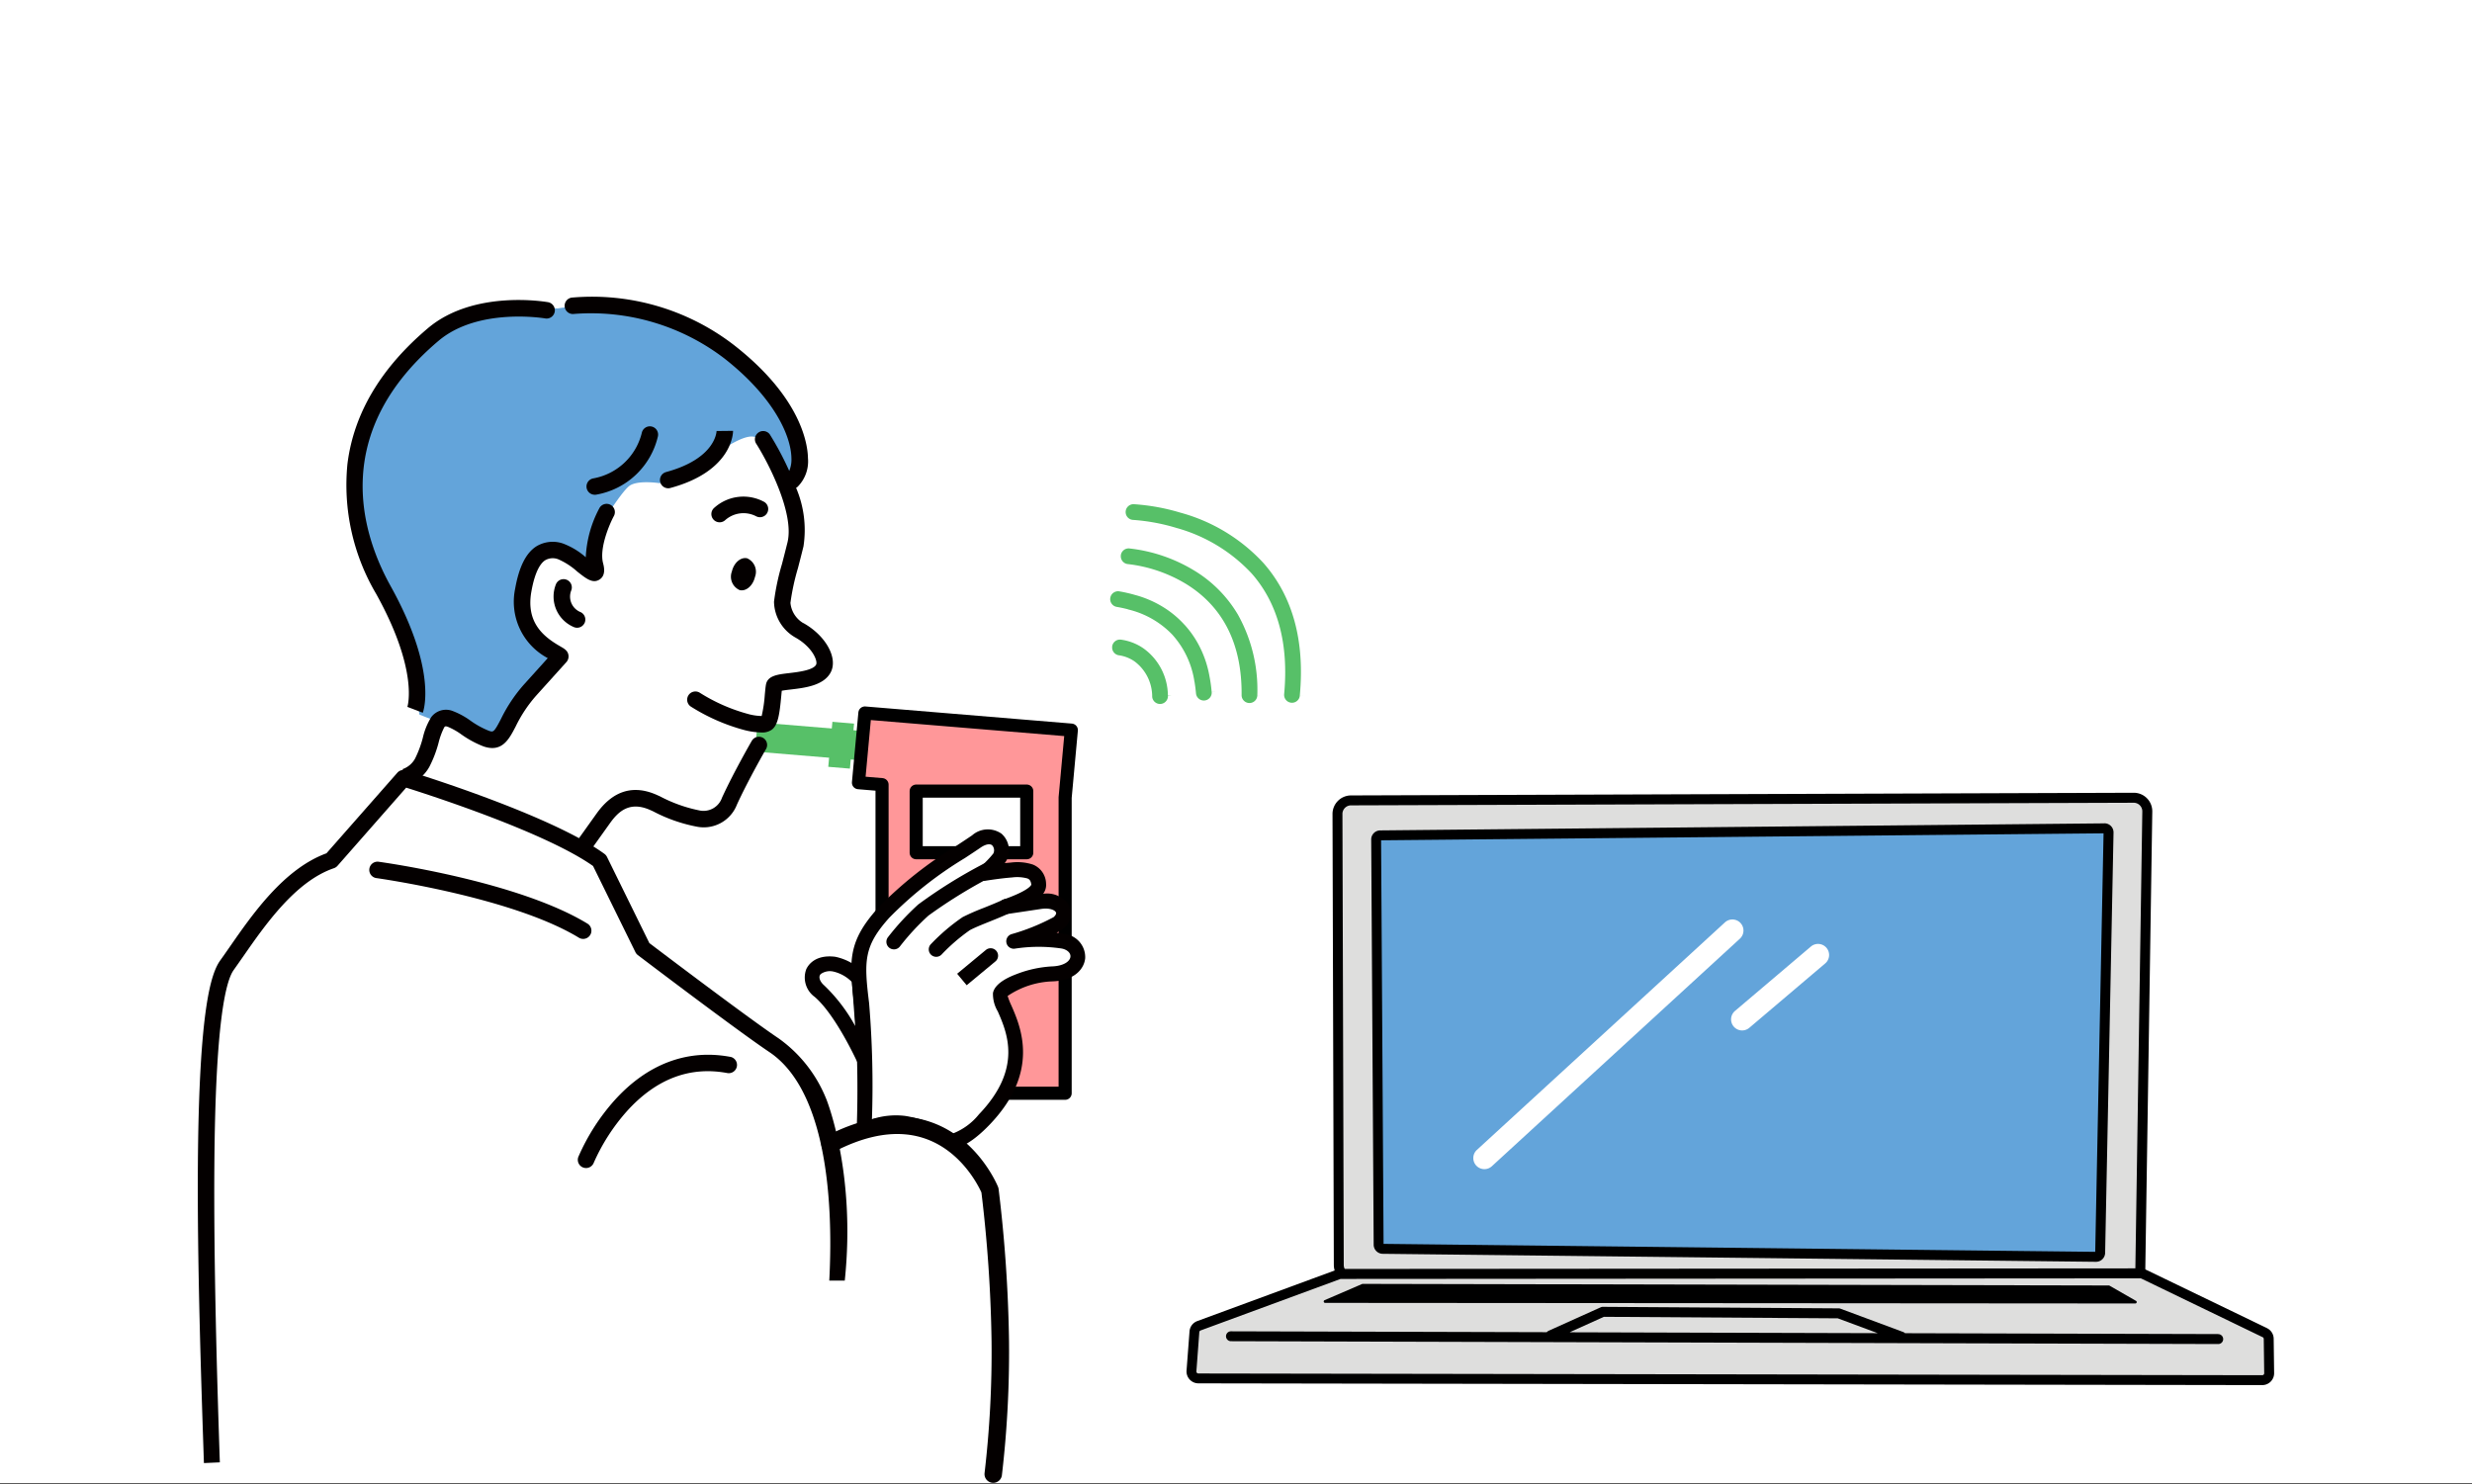 <svg xmlns="http://www.w3.org/2000/svg" xmlns:xlink="http://www.w3.org/1999/xlink" width="283" height="169.889" viewBox="0 0 283 169.889">
  <rect x="0" y="0" width="283" height="169.889" fill="#333333" stroke="none"/>
  <defs>
    <clipPath id="clip-path">
      <rect id="長方形_35185" data-name="長方形 35185" width="40.752" height="28.586" fill="none"/>
    </clipPath>
  </defs>
  <g id="img_feature07" transform="translate(-147 -1839)">
    <rect id="長方形_35090" data-name="長方形 35090" width="283" height="169.8" transform="translate(147 1839)" fill="#fff"/>
    <g id="グループ_11715" data-name="グループ 11715" transform="translate(169.644 1872.972)">
      <g id="グループ_11680" data-name="グループ 11680" transform="translate(0 0)">
        <g id="グループ_11712" data-name="グループ 11712" transform="translate(63.781 47.664)">
          <path id="パス_3570" data-name="パス 3570" d="M391.306,274.354l2.478.206.475-5.154-2.478-.206Z" transform="translate(-382.909 -268.192)" fill="#57c068"/>
          <path id="パス_3571" data-name="パス 3571" d="M354.2,272.826l13.118,1.088.309-3.348-13.118-1.087Z" transform="translate(-354.2 -268.408)" fill="#57c068"/>
          <path id="パス_3572" data-name="パス 3572" d="M430.955,266.705l-23.633-1.958-.737,7.978,2.7.226v35.335h20.961V274.429Z" transform="translate(-394.731 -264.747)" fill="#ff9799" stroke="#000" stroke-linecap="round" stroke-linejoin="round" stroke-width="1.5"/>
          <rect id="長方形_35168" data-name="長方形 35168" width="12.657" height="7.056" transform="translate(18.462 8.942)" fill="#fff" stroke="#000" stroke-linecap="round" stroke-linejoin="round" stroke-width="1.5"/>
        </g>
        <path id="パス_3573" data-name="パス 3573" d="M147.182,17.034a28.479,28.479,0,0,0-10.94-9.41,27.609,27.609,0,0,0-15.056-1.859c-5.057-.083-10.345-.041-14.533,2.808a24.966,24.966,0,0,0-6.546,7.841,23.868,23.868,0,0,0-2.587,11.546,20.6,20.6,0,0,0,3.736,10.4l2.84,5.751,1.237,8.162,8.639,3.411a46.89,46.89,0,0,1,7.2-10.257,10.937,10.937,0,0,1-4.31-4.024,8.893,8.893,0,0,1,2.4-7.965,7.914,7.914,0,0,1,5.7,1.983l-.226-2.6s3.214-5.5,4.564-6.679c.9-.778,3.542-.362,3.542-.362l4.729-2.038s4.308-3.637,6.055-3.283,4.427,5.434,4.427,5.434a5.547,5.547,0,0,0,.988-4.477,10.649,10.649,0,0,0-1.862-4.389" transform="translate(-79.961 -4.427)" fill="#63a4da" fill-rule="evenodd"/>
        <path id="パス_3574" data-name="パス 3574" d="M340.99,166.276c-.73-.172-1.515.5-1.751,1.509a1.678,1.678,0,0,0,.894,2.132c.73.172,1.515-.5,1.751-1.509a1.678,1.678,0,0,0-.894-2.132" transform="translate(-278.096 -136.323)" fill="#040000" fill-rule="evenodd"/>
        <path id="パス_3575" data-name="パス 3575" d="M101.333,48.776v-.012l1.765.67c.072-.191,1.715-4.792-3.7-14.531-3.3-5.949-6.981-17.505,5.508-28.058,4.554-3.849,12.141-2.57,12.217-2.556a.944.944,0,0,0,.328-1.859c-.345-.061-8.526-1.45-13.764,2.973-5.408,4.566-8.508,9.8-9.217,15.554a24.529,24.529,0,0,0,3.283,14.859c4.913,8.841,3.591,12.916,3.577,12.956" transform="translate(-77.339 -1.8)" fill="#040000"/>
        <path id="パス_3576" data-name="パス 3576" d="M148.176,148.066c-1.978-1.132-3.917-2.768-3.3-6.25.426-2.417,1.1-3.3,1.595-3.608a1.724,1.724,0,0,1,1.494-.1,8.12,8.12,0,0,1,2.161,1.4c1.038.823,1.789,1.418,2.568.906.752-.489.49-1.492.393-1.869-.447-1.718.741-4.475,1.237-5.393a.944.944,0,1,0-1.661-.9,13.215,13.215,0,0,0-1.558,5.619,8.341,8.341,0,0,0-2.643-1.585,3.622,3.622,0,0,0-3,.329c-1.2.761-2,2.356-2.444,4.876a7.3,7.3,0,0,0,3.736,7.93l-2.756,3.056a17.445,17.445,0,0,0-2.595,3.9c-.812,1.56-.877,1.537-1.388,1.365a10.006,10.006,0,0,1-2.112-1.163,8.744,8.744,0,0,0-2.055-1.113,2.113,2.113,0,0,0-2.437.718,7.8,7.8,0,0,0-.96,2.362,12.248,12.248,0,0,1-.877,2.357,2.6,2.6,0,0,1-1.452,1.232h.014l.418,1.842a4.415,4.415,0,0,0,2.651-2.12,13.452,13.452,0,0,0,1.054-2.763,8.351,8.351,0,0,1,.642-1.746c.092-.113.122-.157.391-.074a7.689,7.689,0,0,1,1.578.889,11.528,11.528,0,0,0,2.545,1.372c2.108.71,2.9-.812,3.665-2.283a15.591,15.591,0,0,1,2.323-3.509l3.482-3.863a.972.972,0,0,0,.239-.807c-.081-.509-.461-.728-.942-1" transform="translate(-106.69 -108.04)" fill="#040000"/>
        <path id="パス_3577" data-name="パス 3577" d="M248.11,90.377a.953.953,0,0,0,.149-.011,8.8,8.8,0,0,0,7.08-6.679.944.944,0,1,0-1.847-.391,6.981,6.981,0,0,1-5.528,5.2.944.944,0,0,0,.147,1.877" transform="translate(-202.664 -67.698)" fill="#040000"/>
        <path id="パス_3578" data-name="パス 3578" d="M260.6,37.383a3.019,3.019,0,0,1-1.472-2.313,26.018,26.018,0,0,1,.859-3.98c.19-.734.406-1.564.632-2.482a12.307,12.307,0,0,0-.844-6.712.941.941,0,0,0,.151-.1,4.118,4.118,0,0,0,1.208-3.311c-.025-1.5-.7-6.846-8.4-12.882A26.6,26.6,0,0,0,234.105.112a.944.944,0,1,0,.252,1.871,25.152,25.152,0,0,1,17.206,5.094c5.593,4.387,7.634,8.779,7.678,11.428a3.322,3.322,0,0,1-.252,1.452,34.55,34.55,0,0,0-2.223-4.18.944.944,0,0,0-1.585,1.019c1.286,2.007,4.44,7.96,3.607,11.354-.226.906-.437,1.731-.626,2.459a26.67,26.67,0,0,0-.915,4.323,4.813,4.813,0,0,0,2.435,4.093c1.958,1.092,2.615,2.711,2.377,3.13-.352.631-2.068.833-3.094.954-1.309.154-2.438.288-2.635,1.292-.052.264-.088.657-.135,1.154a15.665,15.665,0,0,1-.36,2.463,6.2,6.2,0,0,1-1.609-.246,20.15,20.15,0,0,1-5.449-2.4.944.944,0,1,0-1,1.6,22.116,22.116,0,0,0,5.986,2.631,8.27,8.27,0,0,0,2,.3,1.91,1.91,0,0,0,1.189-.289c.758-.509.931-1.811,1.125-3.886.02-.215.04-.423.059-.6.278-.057.712-.108,1.053-.147,1.561-.185,3.7-.437,4.522-1.91.915-1.638-.509-4.248-3.11-5.7" transform="translate(-191.281 -0.011)" fill="#040000"/>
        <path id="パス_3579" data-name="パス 3579" d="M261.455,280a.944.944,0,0,0-1.289.345c-.084.144-2.057,3.568-3.405,6.5a2.239,2.239,0,0,1-2.582,1.465,16.753,16.753,0,0,1-4.539-1.623l-.254-.113c-2.744-1.261-5.094-.559-6.982,2.086l-2.449,3.428,1.536,1.1,2.449-3.428c.959-1.344,2.264-2.567,4.658-1.472l.252.113a17.922,17.922,0,0,0,5.122,1.785,4.075,4.075,0,0,0,4.5-2.554c1.311-2.855,3.3-6.314,3.325-6.348a.944.944,0,0,0-.345-1.289" transform="translate(-196.746 -229.489)" fill="#040000"/>
        <path id="パス_3580" data-name="パス 3580" d="M229.774,184.739a.944.944,0,0,0-.418-1.268,1.916,1.916,0,0,1-1.095-2.49.944.944,0,0,0-1.755-.7,3.789,3.789,0,0,0,2,4.868.944.944,0,0,0,1.268-.418" transform="translate(-185.509 -147.347)" fill="#040000"/>
        <path id="パス_3581" data-name="パス 3581" d="M294.53,90.067a.944.944,0,1,0,.494,1.823c7.144-1.936,7.179-6.356,7.177-6.543l-1.888.02V85.35c0,.129-.136,3.185-5.783,4.716" transform="translate(-240.923 -69.989)" fill="#040000"/>
        <path id="パス_3582" data-name="パス 3582" d="M326.75,129.662a.946.946,0,0,0,1.331.078,3.146,3.146,0,0,1,3.524-.469.944.944,0,0,0,.964-1.623,4.981,4.981,0,0,0-5.749.686.942.942,0,0,0-.07,1.328" transform="translate(-267.714 -104.147)" fill="#040000"/>
        <path id="パス_3583" data-name="パス 3583" d="M133.437,368.111a.944.944,0,0,0,.492-1.75c-7.955-4.851-23.276-7-23.925-7.087a.944.944,0,0,0-.257,1.87c.155.021,15.577,2.182,23.2,6.829a.941.941,0,0,0,.49.138" transform="translate(-89.319 -294.58)" fill="#040000"/>
        <path id="パス_3584" data-name="パス 3584" d="M259.028,482.287c-4.9-.915-9.476.8-13.23,4.954a24.163,24.163,0,0,0-4.164,6.5.944.944,0,0,0,1.753.7,22.513,22.513,0,0,1,3.813-5.938c3.337-3.694,7.2-5.162,11.482-4.363a.944.944,0,0,0,.346-1.857" transform="translate(-198.069 -395.252)" fill="#040000"/>
        <path id="パス_3585" data-name="パス 3585" d="M386.7,417.891c2.949,2.524,5.8,8.921,5.8,8.921l-.774-10.5a6.093,6.093,0,0,0-3.148-1.847c-2.875-.352-3.652,1.9-1.875,3.423" transform="translate(-316.292 -339.811)" fill="#fff" fill-rule="evenodd"/>
        <g id="グループ_11714" data-name="グループ 11714" transform="translate(69.487 60.991)">
          <path id="パス_3586" data-name="パス 3586" d="M380.7,410.662a2.737,2.737,0,0,0,.968,3.15c2.49,2.13,4.992,7.711,5.018,7.768a.854.854,0,0,0,1.631-.41l-.7-9.494a.853.853,0,0,0-.215-.507,6.212,6.212,0,0,0-3.379-1.948c-2.366-.291-3.141,1.03-3.324,1.442m5.608,6.482a19.056,19.056,0,0,0-3.53-4.629c-.447-.383-.654-.85-.516-1.164a.522.522,0,0,1,.113-.16,1.812,1.812,0,0,1,1.441-.276,4.329,4.329,0,0,1,2.122,1.2Z" transform="translate(-380.535 -394.637)" fill="#040000"/>
          <path id="パス_3587" data-name="パス 3587" d="M439.181,330.583c-.125-1.626-1.438-1.789-3.123-1.66-1.472.113-3.129.389-3.129.389a10.143,10.143,0,0,0,1.832-1.924c.623-1.472-.672-3.136-2.717-1.735-2.866,1.963-7.4,4.6-10.616,8.174s-3.118,5.535-2.515,10.448A128.23,128.23,0,0,1,419.2,358.7a8.692,8.692,0,0,1,4.593-.769,14.046,14.046,0,0,1,5.3,2.059s1.284.2,3.871-2.5c7.007-7.314,1.552-12.886,1.824-14.313.2-1.075,3.813-2.293,5.886-2.351,3.671-.1,3.787-3.213,1.34-3.736a18.625,18.625,0,0,0-5.686,0s4.237-1.352,5.118-2.117c1.345-1.168.278-2.786-2.11-2.429-2.364.353-3.1.467-3.883.58-.31.044,3.841-1.144,3.736-2.538" transform="translate(-412.406 -324.275)" fill="#fff" fill-rule="evenodd"/>
          <path id="パス_3588" data-name="パス 3588" d="M435.629,326.122a2.406,2.406,0,0,0-1.5-2.212,5.71,5.71,0,0,0-2.536-.232c-.233.018-.47.04-.7.063a2.147,2.147,0,0,0,.257-.414,2.537,2.537,0,0,0-.621-2.954,2.728,2.728,0,0,0-3.363.182c-.539.369-1.143.766-1.784,1.187a45.26,45.26,0,0,0-8.985,7.12c-3.463,3.849-3.348,6.061-2.728,11.123a128.146,128.146,0,0,1,.277,14.287.854.854,0,0,0,1.19.813,7.793,7.793,0,0,1,4.137-.707A13.285,13.285,0,0,1,424.2,356.3a.853.853,0,0,0,.352.139c.389.06,1.819.049,4.323-2.456.1-.1.195-.2.294-.3,5.8-6.054,3.56-11.182,2.484-13.646a8.107,8.107,0,0,1-.424-1.088,9.724,9.724,0,0,1,5.061-1.666c2.644-.072,3.71-1.478,3.817-2.66a2.668,2.668,0,0,0-2.323-2.763c-.307-.066-.624-.113-.944-.154a4.14,4.14,0,0,0,.757-.482,2.151,2.151,0,0,0,.706-2.553,2.955,2.955,0,0,0-3.011-1.416,1.69,1.69,0,0,0,.34-1.132m-1.7.1c-.048.113-.408.687-2.959,1.609l-.183.067a.859.859,0,0,0,.383,1.67c.462-.066.906-.134,1.674-.249l2.213-.332c1.035-.155,1.592.158,1.7.392.1.206-.186.472-.275.549a23.957,23.957,0,0,1-4.818,1.947.854.854,0,0,0,.4,1.656,17.862,17.862,0,0,1,5.372-.009c.625.132,1.019.509.978.937-.046.506-.744,1.07-2.163,1.108a13.167,13.167,0,0,0-3.924.848c-.629.237-2.545.957-2.781,2.2a3.88,3.88,0,0,0,.55,2.1c1.07,2.45,2.861,6.55-2.151,11.782a7.16,7.16,0,0,1-3.039,2.218,14.771,14.771,0,0,0-5.393-2.029,8.744,8.744,0,0,0-3.823.376,113.919,113.919,0,0,0-.324-13.284c-.591-4.821-.637-6.5,2.3-9.774a43.928,43.928,0,0,1,8.652-6.835c.647-.426,1.259-.828,1.811-1.206s1.053-.484,1.318-.268a.832.832,0,0,1,.138.945,11.208,11.208,0,0,1-1.553,1.585.854.854,0,0,0,.64,1.535c.016,0,1.638-.272,3.056-.38a4.5,4.5,0,0,1,1.756.113c.2.083.4.207.453.735" transform="translate(-408.003 -319.879)" fill="#040000"/>
          <path id="パス_3590" data-name="パス 3590" d="M491.063,403.623l-3.294,2.73,1.09,1.314,3.294-2.73q.032-.026.06-.054a.854.854,0,0,0-1.149-1.26" transform="translate(-470.324 -389.824)" fill="#040000"/>
          <path id="パス_3591" data-name="パス 3591" d="M476.389,368.91c-.58.28-1.382.6-2.158.915a26.3,26.3,0,0,0-2.454,1.072,22.575,22.575,0,0,0-3.622,3.082.854.854,0,1,0,1.215,1.2l.007-.007a21.309,21.309,0,0,1,3.225-2.78c.482-.265,1.39-.631,2.264-.984.8-.323,1.63-.655,2.264-.961a.854.854,0,0,0-.743-1.538" transform="translate(-453.702 -360.855)" fill="#040000"/>
          <path id="パス_3589" data-name="パス 3589" d="M455.206,341.365A57.047,57.047,0,0,0,447.767,346a29.017,29.017,0,0,0-3.467,3.742.865.865,0,1,0,1.366,1.061,27.33,27.33,0,0,1,3.262-3.522,57.5,57.5,0,0,1,7.093-4.39.865.865,0,0,0-.816-1.525" transform="translate(-434.763 -337.414)" fill="#040000"/>
        </g>
        <path id="パス_3592" data-name="パス 3592" d="M71.929,338.586A15.633,15.633,0,0,0,66.5,331.7c-3.378-2.264-13.339-9.806-14.8-10.91l-4.852-9.87a.942.942,0,0,0-.291-.346c-6.159-4.493-22.056-9.362-22.729-9.567a.944.944,0,0,0-.984.28l-8.11,9.221c-4.868,1.783-8.462,6.954-11.094,10.745-.376.54-.73,1.051-1.065,1.516C1.533,324.225.134,328.235.012,346.219c-.076,11.207.368,24.44.692,34.106l1.823-.082C2.2,370.594,1.82,357.4,1.9,346.232c.113-16.087,1.262-21.037,2.21-22.358.34-.478.7-.993,1.081-1.539,2.529-3.636,5.991-8.616,10.387-10.118a.969.969,0,0,0,.417-.275l7.864-8.95c2.914.918,16.013,5.165,21.395,8.971L50.1,321.82a.946.946,0,0,0,.276.34c.463.352,11.388,8.645,15.064,11.109,6.174,4.14,7.4,15.848,6.857,26.16h1.773c1.31-12.476-2.141-20.851-2.141-20.851" transform="translate(-0.003 -246.78)" fill="#040000"/>
        <path id="パス_3593" data-name="パス 3593" d="M420.638,566.816a120.078,120.078,0,0,0,.806-15.241,160.73,160.73,0,0,0-1.184-17.27s-4.919-12.254-18.3-5.282" transform="translate(-329.574 -432.009)" fill="none" stroke="#040000" stroke-linecap="round" stroke-linejoin="round" stroke-width="2"/>
      </g>
      <g id="グループ_11710" data-name="グループ 11710" transform="translate(104.082 23.356)">
        <path id="パス_3605" data-name="パス 3605" d="M25.516,55.248A18.02,18.02,0,0,0,23.234,45.8a14.967,14.967,0,0,0-5.207-5.219,18.5,18.5,0,0,0-7.55-2.544,1.3,1.3,0,0,0-1.389,1.2c0,.032,0,.062,0,.094a1.3,1.3,0,0,0,1.209,1.3,16.12,16.12,0,0,1,6.465,2.221c4.137,2.552,6.208,6.714,6.155,12.368v.012a1.3,1.3,0,0,0,2.6.011" transform="translate(-7.902 -32.971)" fill="#57c068" stroke="#fff" stroke-width="0.8"/>
        <path id="パス_3606" data-name="パス 3606" d="M34.018,22.351c.6-6.377-.833-11.58-4.248-15.468A20.5,20.5,0,0,0,20.034.976,24.158,24.158,0,0,0,14.629,0a1.3,1.3,0,0,0-1.346,1.253V1.3a1.3,1.3,0,0,0,1.251,1.3A22.049,22.049,0,0,1,19.38,3.5a18.1,18.1,0,0,1,8.45,5.12c2.915,3.327,4.126,7.866,3.6,13.492a1.3,1.3,0,1,0,2.592.242" transform="translate(-11.542 0.001)" fill="#57c068" stroke="#fff" stroke-width="0.8"/>
        <path id="パス_3607" data-name="パス 3607" d="M8.837,123.2a7.1,7.1,0,0,0-3.005-5.719,6.313,6.313,0,0,0-2.768-1.047,1.3,1.3,0,0,0-1.408,1.185c0,.038,0,.076,0,.113a1.3,1.3,0,0,0,1.182,1.3,3.808,3.808,0,0,1,1.541.615,4.621,4.621,0,0,1,1.861,3.744,1.3,1.3,0,0,0,2.6-.186" transform="translate(-1.461 -100.927)" fill="#57c068" stroke="#fff" stroke-width="0.8"/>
        <path id="パス_3608" data-name="パス 3608" d="M12.411,86.731a16.652,16.652,0,0,0-.254-1.829,12.536,12.536,0,0,0-1.371-3.891A11.639,11.639,0,0,0,9.2,78.8l-.031-.028-.027-.029a11.646,11.646,0,0,0-2.066-1.777,12.531,12.531,0,0,0-3.757-1.7,16.641,16.641,0,0,0-1.8-.411,1.3,1.3,0,0,0-.441,2.565q.482.083.94.192v.031H2.008a6.2,6.2,0,0,1,.664.145,9.878,9.878,0,0,1,4.5,2.645l.085.092.087.1a9.878,9.878,0,0,1,2.249,4.7A6.2,6.2,0,0,1,9.676,86h.031q.069.465.113.952a1.3,1.3,0,1,0,2.595-.216" transform="translate(-0.025 -64.867)" fill="#57c068" stroke="#fff" stroke-width="0.8"/>
      </g>
      <g id="グループ_11711" data-name="グループ 11711" transform="translate(113.192 56.796)">
        <path id="パス_3790" data-name="パス 3790" d="M275.717,6.075l-89.608.3a1.552,1.552,0,0,0-1.546,1.557l.149,51.644a1.552,1.552,0,0,0,1.533,1.547l88.648,1.107a1.552,1.552,0,0,0,1.571-1.528l.811-53.056a1.552,1.552,0,0,0-1.558-1.576" transform="translate(-167.282 -5.506)" fill="#dededd" fill-rule="evenodd"/>
        <path id="パス_3791" data-name="パス 3791" d="M270.215,0h-.007L180.6.306a2.124,2.124,0,0,0-2.113,2.127l.151,51.644a2.13,2.13,0,0,0,2.094,2.115L269.38,57.3h.027a2.125,2.125,0,0,0,2.12-2.089l.809-53.059h0A2.121,2.121,0,0,0,270.215,0m.173,55.192a.985.985,0,0,1-.983.969h-.012l-88.648-1.107a.987.987,0,0,1-.971-.98l-.151-51.644a.985.985,0,0,1,.98-.986l89.608-.3h0a.984.984,0,0,1,.984,1Zm1.38-53.041Z" transform="translate(-161.774 0)"/>
        <path id="パス_3792" data-name="パス 3792" d="M315.2,43.5l-82.91.807a.47.47,0,0,0-.465.473l.285,46.4a.47.47,0,0,0,.464.466l81.662.916a.47.47,0,0,0,.474-.461l.962-48.126a.47.47,0,0,0-.474-.479" transform="translate(-210.115 -39.426)" fill="#63a4da" fill-rule="evenodd"/>
        <path id="パス_3793" data-name="パス 3793" d="M309.688,37.426h0l-82.91.807a1.04,1.04,0,0,0-1.028,1.045l.283,46.4a1.044,1.044,0,0,0,1.027,1.032l81.662.916h.011a1.041,1.041,0,0,0,1.038-1.019l.962-48.126a1.038,1.038,0,0,0-1.038-1.06m-1.058,49.064-81.472-.912-.284-46.207,82.71-.8Zm.96-48.027Z" transform="translate(-204.607 -33.922)"/>
        <path id="パス_3794" data-name="パス 3794" d="M128.957,594.528l-13.894-6.713a.793.793,0,0,0-.346-.079L23.19,587.8a.79.79,0,0,0-.274.049L6.929,593.738a.792.792,0,0,0-.518.687l-.334,4.482a.792.792,0,0,0,.792.855l121.792.2a.792.792,0,0,0,.792-.806l-.051-3.928a.792.792,0,0,0-.453-.705" transform="translate(-5.502 -532.715)" fill="#dededd" fill-rule="evenodd"/>
        <path id="パス_3795" data-name="パス 3795" d="M123.7,588.511,109.8,581.8a1.373,1.373,0,0,0-.594-.136h0l-91.527.067a1.358,1.358,0,0,0-.471.084L1.226,587.7a1.366,1.366,0,0,0-.886,1.177L0,593.365a1.364,1.364,0,0,0,1.358,1.465l121.792.2h0a1.358,1.358,0,0,0,1.358-1.382l-.051-3.928a1.358,1.358,0,0,0-.771-1.21m-.38,5.32a.226.226,0,0,1-.162.068h0L1.353,593.7a.226.226,0,0,1-.226-.243l.334-4.483a.227.227,0,0,1,.147-.2l15.986-5.886a.226.226,0,0,1,.078-.014l91.527-.067a.227.227,0,0,1,.1.023l13.894,6.713a.226.226,0,0,1,.128.2l.051,3.928a.227.227,0,0,1-.066.162" transform="translate(0.003 -527.209)"/>
        <path id="パス_3796" data-name="パス 3796" d="M260.644,602.614l-3.03-1.74a.159.159,0,0,0-.079-.021l-85.422-.182a.161.161,0,0,0-.065.013l-4.3,1.853a.161.161,0,0,0,.063.308l92.756.069a.161.161,0,0,0,.08-.3" transform="translate(-151.947 -544.438)" fill-rule="evenodd"/>
        <path id="パス_3797" data-name="パス 3797" d="M161.8,631.83l-35.861-.1a.568.568,0,0,0-.209-.137l-7.193-2.674a.567.567,0,0,0-.195-.035l-26.994-.174a.572.572,0,0,0-.238.05l-5.974,2.692a.566.566,0,0,0-.208.161l-36.158-.1h0a.566.566,0,0,0,0,1.132l113.026.325h0a.566.566,0,1,0,0-1.132m-74.259-.213,3.93-1.772,26.77.173,4.573,1.7Z" transform="translate(-43.683 -569.85)"/>
        <g id="グループ_11717" data-name="グループ 11717" transform="translate(32.832 14.508)">
          <g id="グループ_11716" data-name="グループ 11716" clip-path="url(#clip-path)">
            <path id="パス_3798" data-name="パス 3798" d="M30.595.411A1.267,1.267,0,0,0,28.8.339L.41,26.385a1.267,1.267,0,0,0,1.714,1.868L30.518,2.2A1.267,1.267,0,0,0,30.595.411" transform="translate(0 0)" fill="#fff"/>
            <path id="パス_3799" data-name="パス 3799" d="M150.715,13.653l-8.689,7.372a1.267,1.267,0,1,0,1.639,1.932l8.689-7.372a1.267,1.267,0,0,0-1.639-1.932" transform="translate(-112.051 -10.567)" fill="#fff"/>
          </g>
        </g>
      </g>
    </g>
  </g>
</svg>
